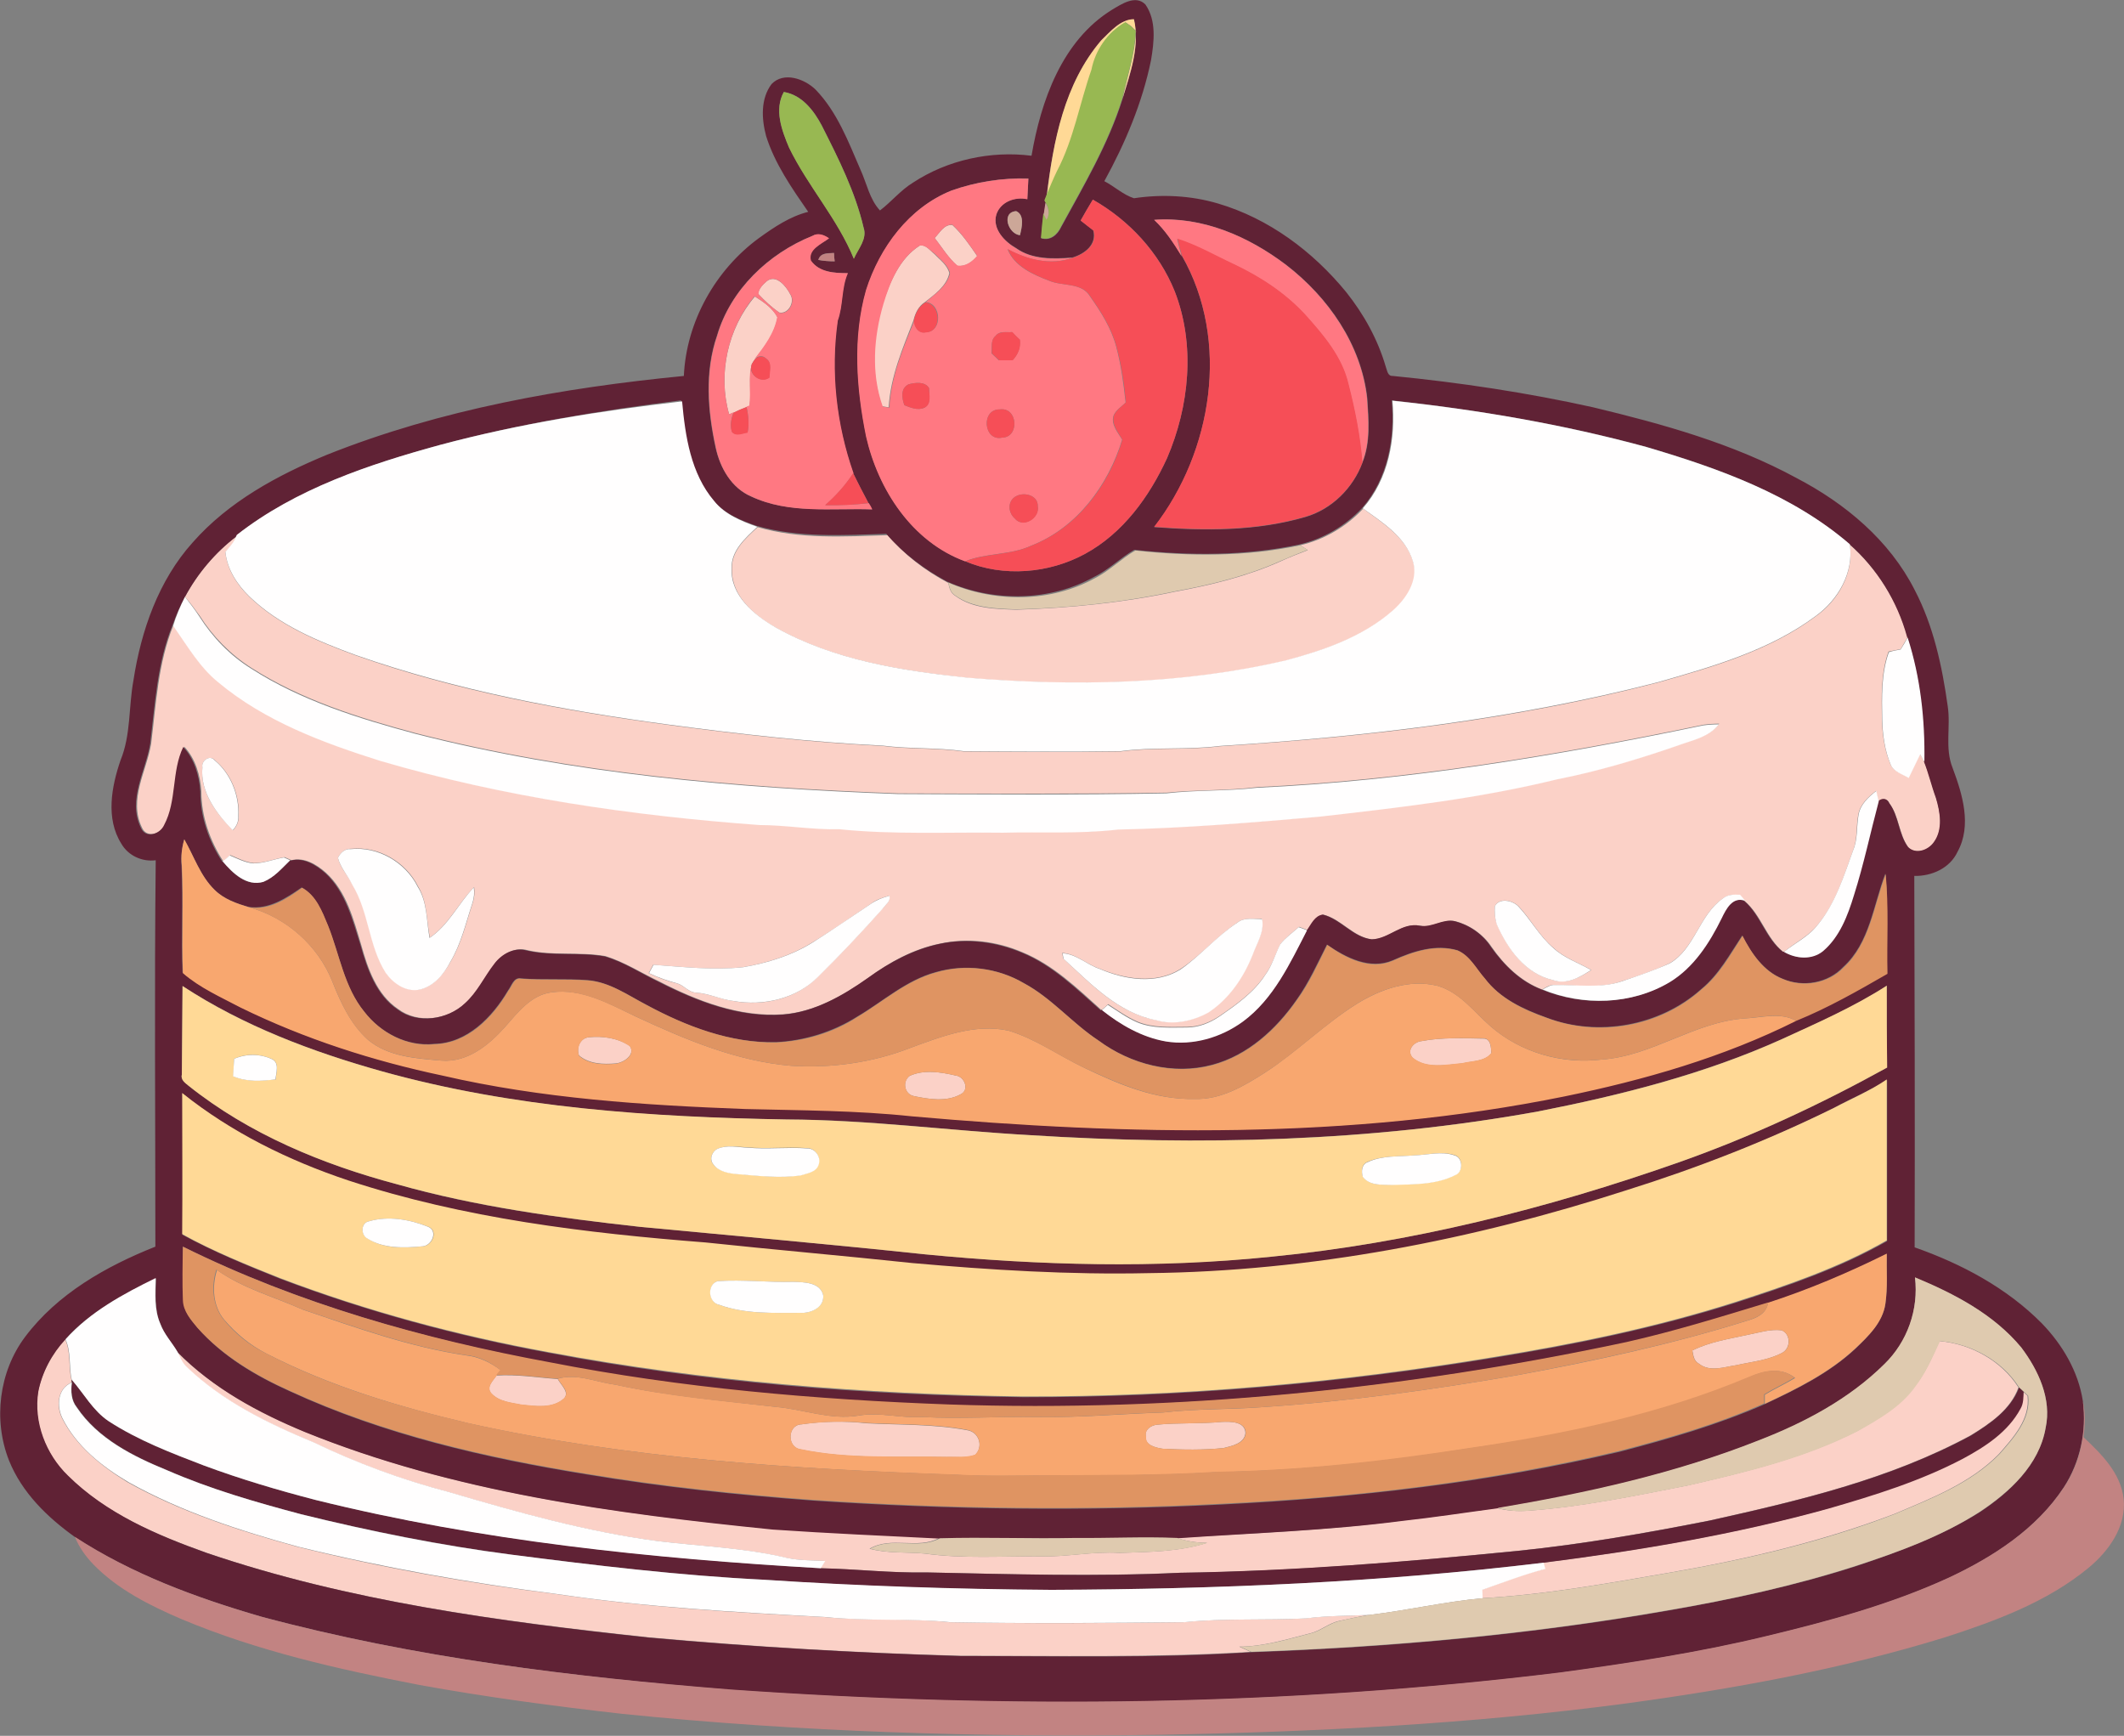 <?xml version="1.0" encoding="utf-8"?>
<!-- Generator: Adobe Illustrator 19.2.0, SVG Export Plug-In . SVG Version: 6.00 Build 0)  -->
<svg version="1.1" id="Layer_1" xmlns="http://www.w3.org/2000/svg" xmlns:xlink="http://www.w3.org/1999/xlink" x="0px" y="0px"
	 viewBox="0 0 609.7 498.2" enable-background="new 0 0 609.7 498.2" xml:space="preserve">
<rect x="0" y="0" width="609.7" height="498.2" fill="#808080" stroke="none"/>
<path fill="#FBD1C7" d="M268.3,68.3c1.4-1.4,2.7-4,5.1-3.7c2.8,2.6,5,5.8,7.1,8.9c-1.4,1.7-3.3,3.1-5.7,2.8
	C272.2,74,270.4,71,268.3,68.3z"/>
<path fill="#FBD1C7" d="M264,70.5c1.8-0.4,2.9,1.4,4.1,2.3c1.6,1.7,3.8,3.2,4.4,5.6c-0.8,3.7-4.2,6.1-7,8.3
	c-1.9,1.2-2.8,3.2-3.3,5.3c-3.1,8-6.6,16.1-7.1,24.9c-0.5-0.1-1.4-0.2-1.9-0.3c-3.3-9.5-2.6-20,0.2-29.5
	C255.5,80.9,258.2,74.2,264,70.5z"/>
<path fill="#FBD1C7" d="M220.1,80.7c2.7-2.1,5.6,1.5,6.7,3.7c1.5,2.2-0.5,5.8-3.1,5.3c-2.2-1.5-4.2-3.4-6.1-5.4
	C217.8,82.8,219,81.7,220.1,80.7z"/>
<path fill="#FBD1C7" d="M209.3,118.9c-3.3-11.5-0.4-24.7,7.4-33.8c2.5,1.6,5.1,3.3,6.5,6c-0.8,4.6-3.7,8.4-6.5,12
	c-0.2,0.3-0.7,1-0.9,1.4c-1,3.8-0.1,8-0.6,12l-0.8,0.3c-1.3,0.5-2.5,1-3.7,1.6L209.3,118.9z"/>
<path fill="#FBD1C7" d="M373.2,156.5c6.9-1.6,13.2-5.3,18.1-10.5c5.6,4.1,12.3,8.2,14.4,15.3c1.7,5.4-1.9,10.7-5.9,14.1
	c-8.6,7.5-19.7,11.2-30.5,14.2c-29.9,7-60.9,7.5-91.4,5c-18.9-2.1-38.3-5-55.1-14.4c-6.2-3.5-12.9-9.1-12.7-16.9
	c-0.2-5.2,3.9-8.8,7.4-12c12.1,3.5,24.8,2.7,37.3,2.3c4.9,5.7,10.8,10.2,17.4,13.7c0.3,1.4,0.6,2.9,2,3.7c5,3.7,11.6,3.8,17.6,4
	c15.3-0.5,30.6-2,45.6-5.2c10.3-1.9,20.6-4.4,30.2-8.7c2.6-1.2,5.2-2.2,7.8-3.2C374.7,157.4,373.9,156.9,373.2,156.5z"/>
<g>
	<path fill="#FBD1C7" d="M53.1,171.3c3.6-6.7,8.6-12.7,14.7-17.3c-0.6,1.8-1.8,3.2-3.1,4.5c0.5,5,3.4,9.4,6.9,12.8
		c8.5,8.2,19.6,12.8,30.5,16.8c29.1,10.3,59.6,15.9,90.1,20c20.3,2.7,40.7,5,61.2,6c7.7,1,15.5,0.5,23.3,1.6c15,0.1,30,0.2,44.9,0
		c9.5-1.3,19-0.3,28.5-1.5c42.3-2.7,84.7-7.6,125.8-18.3c15.8-4.5,32-9.1,45.3-19c6.5-4.6,11-12.5,9.8-20.6
		c7.9,7,13.8,16.4,16.6,26.6c-0.7,1.2-1.4,2.3-2,3.4c-1.2,0.2-2.4,0.5-3.5,0.7c-2.2,6.2-2,12.8-1.9,19.2c0.1,4.4,0.7,8.9,2.4,13
		c0.8,2.2,3.4,2.8,5.2,3.9c1.2-2.2,2.3-4.5,3.3-6.8c0.4,0.7,0.8,1.4,1.2,2.2c1.4,3.4,2.3,7.1,3.5,10.6c1.2,4.1,2.1,9.1-0.6,12.7
		c-1.6,2.3-5.3,3.6-7.4,1.4c-2.7-3.7-2.6-8.8-5.4-12.6c-0.6-1.5-2.1-1.6-3.2-0.5l0-0.1c-0.2-0.8-0.6-2.3-0.7-3
		c-2.3,1.8-4.6,3.9-5.1,6.9c-0.6,3.3-0.2,6.8-1.4,10c-2.7,7.4-5,15.3-10.2,21.5c-2.6,3.3-6.5,5.1-9.7,7.8l-0.1,0.1
		c-5-4-6.4-10.7-11.2-14.7c-0.4-0.4-1.1-1.3-1.4-1.7c-1.7-0.2-3.6-0.1-5,1.1c-6.7,4.7-7.9,14.3-15.2,18.5c-4.5,2.1-9.2,3.7-13.9,5.2
		c-6.1,2.1-12.7,1-19,1c-1.4-0.1-2.5,0.6-3.6,1.3c-6.1-2.3-10.9-7-14.5-12.2c-2.4-3.6-6.2-6.3-10.4-7.4c-3.5-0.8-6.5,2-10,1.3
		c-5.2-1.1-9,3.8-13.9,3.9c-5.4-0.6-8.8-5.8-14-7.1c-2.3,0.3-3.3,2.7-4.5,4.4l-0.1,0c-0.6-0.2-1.8-0.7-2.4-0.9
		c-1.8,1.6-3.8,3-5.3,4.9c-1.5,2.9-2.4,6.1-4.3,8.7c-3.3,5.1-8.3,8.6-13.1,11.9c-2.8,1.9-6,3.2-9.4,3.2c-4.8,0-9.8,0.4-14.3-1.5
		c-3-1.3-5.6-3.2-8.4-5c-0.4,0.4-1.3,1.2-1.7,1.5l-0.2,0.2c-7-6.3-13.9-13-22.7-16.6c-7.4-3.2-15.7-4.2-23.6-2.5
		c-7.6,1.5-14.5,5.3-20.6,9.8c-7.2,5.1-15.4,9.8-24.4,10.5c-12.6,0.9-24.7-3.8-35.6-9.4c-5.1-2.4-10-5.6-15.5-7.3
		c-7.4-1.3-15.1,0-22.4-1.7c-3.5-1-7.1,1-9.3,3.8c-2.9,3.7-4.9,8.2-8.5,11.4c-5,4.8-13.6,6-19.3,1.7c-6.2-4.2-8.7-11.6-10.6-18.4
		c-2.2-7.3-4.2-15.3-10.1-20.7c-2.7-2.4-6.3-4.6-10-3.6l-0.1-0.1c-0.5-0.2-1.4-0.6-1.8-0.8c-2.9,0.5-5.8,1.7-8.8,1.7
		c-2.4-0.2-4.6-1.4-6.8-2.3c-0.5,0.4-1.4,1.3-1.9,1.7l-0.1,0.1c-3.9-6-6.3-13-6.3-20.1c-0.3-4.6-1.7-9.4-4.9-12.8
		c-3.5,7-1.9,15.5-5.5,22.4c-1.2,2.7-5.4,4-6.7,0.7c-3.8-8,1.4-16.1,2.7-24c1.4-11.4,2-23.2,6.4-34c3.9,5.7,7.4,11.8,12.9,16.2
		c13.4,11.2,30.1,17.5,46.6,22.6c35.4,10.5,72.1,15.7,108.8,18.4c7.7,0,15.2,1.4,22.9,1.2c15.6,1.6,31.4,0.8,47,1
		c11-0.3,22.1,0.5,33-0.9c19.3-0.4,38.6-1.9,57.9-3.7c22.8-2.6,45.7-5.2,68.1-10.7c11.7-2.3,23.1-5.7,34.4-9.6
		c4.2-1.6,9.2-2.4,12.1-6.2c-1.5,0-3,0.1-4.5,0.3c-42.2,8.8-85,15.9-128.1,17.9c-8.6,1.1-17.3,0.7-26,1.6c-25.6,0.4-51.3,0.3-77,0.2
		c-46.5-1.7-93.3-5.7-138.6-17.3c-16.3-4.4-32.7-9.5-47.1-18.7c-6-3.8-11.1-9-14.9-15C56,174.9,54.6,173,53.1,171.3z M58.1,220.2
		c-0.7,7.1,4,13.3,8.8,18.1c1-1.1,1.7-2.5,1.6-4.1c0.3-6-2.2-12.2-6.8-16C60.2,216.5,57.7,218.4,58.1,220.2z M97,246.2
		c0.7,2.9,2.8,5,4.2,7.6c4.9,7.8,4.7,17.5,9.6,25.3c2.2,3.1,5.9,5.7,9.9,4.8c4-1,6.8-4.5,8.7-8c3.1-5.2,4.4-11.1,6.3-16.8
		c0.5-1.5,0.6-3,0.4-4.5c-4.5,4.6-7.3,10.8-12.7,14.5c-1-4.9-0.7-10.3-3.4-14.7c-3.5-7-11.3-11.6-19.2-10.8
		C99,243.5,97.7,244.8,97,246.2z M250,259.4c-5.6,3.8-11.2,7.7-17,11.2c-6,3.7-12.9,5.8-19.8,7c-8.6,0.9-17.1-0.1-25.7-0.7
		c-0.3,0.6-1,1.8-1.3,2.4c2.7,1.3,5.4,2.3,8.3,3c1.9,0.6,3.2,2.5,5.2,2.6c3.7,0.2,7.1,1.9,10.8,2.4c8.5,1.6,18.1-0.6,24.2-6.9
		c6.4-6.3,12.5-12.8,18.5-19.5c0.8-1.1,2.5-2.1,2-3.8C253.4,257.6,251.5,258.2,250,259.4z M429.1,260.1c-0.1,1.7,0,3.5,0.6,5.1
		c3.1,7.1,8.1,14.3,16.2,16.1c3.9,1.3,7.8-0.9,10.9-2.9c-3.6-2.1-7.7-3.4-10.8-6.3c-4.1-3.4-6.5-8.2-10.1-12
		C434.2,258.4,430.4,257.5,429.1,260.1z M355.2,264.8c-5.9,3.9-10.5,9.5-16.5,13.4c-7,4.3-15.9,2.8-23.1-0.2
		c-3.7-1.2-6.7-4.3-10.7-4.5l0.3,1.6c7.8,7.1,15.6,15.6,26.5,17.6c5.1,1.5,10.6,0.3,15.1-2.2c5.9-3.9,10.1-10,12.7-16.6
		c1.3-3.3,3.4-6.5,2.7-10.2C359.9,263.8,357.2,263.2,355.2,264.8z"/>
</g>
<path fill="#FBD1C7" d="M169,297.7c4-0.4,8.4,0.2,11.8,2.5c1.7,2.5-1.8,4.8-4,5c-3.6,0.3-7.7,0.2-10.6-2.3
	C165.4,300.8,166.4,298,169,297.7z"/>
<path fill="#FBD1C7" d="M408.1,298.8c5.8-1.1,11.8-0.8,17.8-0.7c2.1,0,2.1,2.7,2.2,4.2c-1.9,2.4-5.5,2.2-8.3,2.9
	c-4.7,0.4-10.4,1.7-14.3-1.6C403.6,301.5,405.8,299,408.1,298.8z"/>
<path fill="#FBD1C7" d="M261.1,308.8c4.1-1.9,9-1.1,13.3-0.1c2.5,0.3,4,4.2,1.3,5.4c-4,2.2-9,1.4-13.3,0.5
	C259.6,314.1,258.9,310.4,261.1,308.8z"/>
<path fill="#FBD1C7" d="M501.7,383.1c3.2-0.6,6.4-1.7,9.7-1.3c2.6,1,2.7,5,0.3,6.4c-4,2.2-8.8,2.6-13.2,3.6
	c-3.5,0.5-7.6,2.1-10.8-0.4c-1.5-0.8-1.6-2.4-1.9-3.8C490.8,385.1,496.3,384.3,501.7,383.1z"/>
<path fill="#FBD1C7" d="M10.9,399.4c1.2-5.6,3.9-10.8,7.8-15c1.7,3.7,0.9,7.8,1.8,11.6c0,0.2,0,0.6,0,0.8c-4,1.7-4.4,6.7-2.7,10.2
	c4,8,11.3,13.8,18.8,18.4c15.2,8.5,31.9,13.9,48.6,18.5c24.5,6.1,49.4,10.5,74.4,13.6c25.5,3.8,51.3,5.3,77,6.6
	c12,1.2,24,0.2,36,1.5c22.3,0.4,44.6,0.3,67,0c11.6-1.2,23.4-0.5,35-1.1c6-0.8,12.1-0.7,18.2-1c-2.8,0.5-5.6,1.1-8.3,1.7
	c-3.1,0.6-5.4,2.9-8.5,3.6c-6.7,1.7-13.4,3.8-20.3,3.8c1.1,0.5,2.2,1,3.3,1.5c-27.8,1.7-55.7,1.1-83.5,1.1
	c-29.9-0.8-59.8-2.6-89.5-5.3c-42.8-4.6-86-10.3-126.9-24.3c-14.3-5.1-28.9-11.3-39.8-22.2C13.1,417.4,9.5,408.2,10.9,399.4z"/>
<path fill="#FBD1C7" d="M556.7,384.9c9,0.8,17.8,5.6,22.7,13.3c-2.3,6.4-8.2,10.4-13.8,13.8c-23.3,12.6-49.3,18.7-74.9,24.4
	c-18.2,3.6-36.5,6.8-55,8.7c-32.3,3.2-64.6,5.9-97.1,6.3c-24.3,1.1-48.6,0.4-72.9-0.1c-10.1,0.2-20.2-1-30.3-1.2
	c0.3-0.5,1-1.6,1.3-2.1c-3.7-0.2-7.5-0.1-11.1-0.9c-12.1-2.9-24.7-3.3-37-4.8c-20.4-2.7-40.3-8.3-60-14.1
	c-13.4-3.5-26.4-8.3-38.9-14.3c-13-5.4-26-11.7-36.3-21.6c-1.3-1.2-1.9-2.9-2.7-4.4c10.2,10.3,23.2,17.3,36.5,22.9
	c42.7,17.4,88.8,23.5,134.3,28c16,1.1,32.1,1.8,48.1,2.6c-6.2,3.4-13.8-0.6-20,3.1c5.2,1.4,10.6,0.9,15.9,1.4c11,1.5,22,0.7,33,0.8
	c7.7,0.2,15.3-1.5,22.9-1c8.4-0.3,17-0.3,25.1-2.9c-3,0-6-0.5-8.8-1.4c21.6-1.4,43.3-2.1,64.7-5c9.1-1,18.1-2.4,27.2-3.6
	c2.9,0.8,5.9,1,8.9,0.8c15.5-1.1,30.8-4.3,46.1-7.3c16.5-3.8,33.3-7.9,48.5-15.6c5.9-3.4,12.2-6.9,16.3-12.6
	C552.7,394.2,554.6,389.5,556.7,384.9z"/>
<path fill="#FBD1C7" d="M141,399.9c-1.6-1.8,0.6-3.7,1.5-5.1c5.9-0.4,11.7,0.6,17.6,1c0.8,1.6,3.5,3.8,1.8,5.6
	c-3.3,3-8.2,2.2-12.2,1.8C146.7,402.6,143.2,402.3,141,399.9z"/>
<path fill="#FBD1C7" d="M580.7,399.4c0.3,0.3,1,0.9,1.3,1.2c0.8,6.7-4.1,12-8.2,16.7c-8.2,8.4-19.4,12.7-30,17.2
	c-20.7,7.9-42.4,13-64.2,16.8c-18,3.1-36,6.4-54.3,7.4c0-0.6-0.1-1.8-0.1-2.4c6-2.1,11.9-4.5,18.1-6c-0.1-0.4-0.4-1.3-0.5-1.8
	c27.5-3.5,54.9-8.1,81.6-15.5c13.2-3.9,26.4-8,38.6-14.3c6.5-3.5,13.1-7.7,16.6-14.4C580.7,402.8,580.6,401,580.7,399.4z"/>
<path fill="#FBD1C7" d="M230.1,408.8c6.2-0.9,12.4-1,18.6-0.3c9.7,0.5,19.4,0.2,29,2c3.3,0.5,4.7,4.7,2.2,7.1
	c-2.6,1-5.5,0.5-8.2,0.6c-14-0.3-28.1,0.7-41.9-2.2C225.8,415.4,226,408.9,230.1,408.8z"/>
<path fill="#FBD1C7" d="M332.1,408.9c6.2-0.6,12.4-0.2,18.6-0.8c2.4-0.1,6.7-0.2,6.8,3.2c-0.3,3-3.9,3.7-6.3,4.3
	c-5.8,0.6-11.7,0.5-17.5,0.2c-1.9-0.3-5.1-1-4.8-3.5C328.5,410.3,330.4,409.1,332.1,408.9z"/>
<g>
	<g>
		<path fill="#602235" d="M319.2,2.8c2.7-1.6,6.8-4.4,9.6-1.5c3.2,4.6,2.5,10.7,1.6,16c-2.5,12.2-7.4,23.8-13.4,34.7
			c2.9,1.5,5.4,3.9,8.5,4.9c8-1.2,16.3-0.8,24.1,1.5c14.6,4.3,27.2,13.7,36.8,25.4c5.1,6.4,9.1,13.6,11.4,21.5c0.4,1,0.5,2.7,2,2.6
			c19.3,1.9,38.6,4.8,57.5,9c20,4.8,40.2,10.4,58.4,20.3c14,7.3,26.7,17.9,33.9,32.1c5.4,10.3,7.9,21.9,9.5,33.4
			c0.9,5.9-0.9,12,1.4,17.7c2.8,7.5,5.6,16.5,1.4,24.1c-2.2,4.7-7.4,7-12.4,6.9c0.1,35.5,0.2,71.1,0.1,106.6
			c13.4,4.7,26.4,11.6,36.5,21.8c5.9,6.1,10.5,13.8,11.8,22.4c1.1,8.6-0.8,17.4-5.5,24.7c-7.9,12-20.3,20-33.1,26
			c-16.7,7.7-34.6,12.5-52.5,16.8c-19.4,4.7-39.2,7.7-59,10.4c-79,9.7-158.8,10.5-238.1,4.9C164.4,481.3,119,475.8,75,464
			c-18.6-5.4-37.1-12.2-53.4-22.8c-8-5.7-15.3-12.8-19-22c-4.6-11.6-2.9-25.5,4.6-35.5c9.3-12.4,23.3-20.3,37.4-25.9
			c0-37-0.3-73.9,0.1-110.9c-3.9,0.5-7.9-1.3-9.9-4.8c-4.5-7.2-2.8-16.3-0.2-23.9c3-7.3,2.3-15.3,3.7-22.9
			c2.2-14.3,7.2-28.7,17-39.6c10.3-11.7,24.3-19.3,38.6-25.2c32.6-13,67.6-19.2,102.4-22.6c0.7-15.5,9-30.4,21.6-39.6
			c4.3-3.1,8.9-6.2,14.1-7.5c-4.7-6.8-9.6-13.8-12.1-21.8c-1.3-4.9-1.6-10.7,1.6-14.9c3.5-3.6,9.4-1.5,12.6,1.6
			c6.2,6.4,9.4,14.9,12.9,23c1.8,3.9,2.6,8.5,5.6,11.7c3.3-2.5,5.9-5.8,9.5-8c9.9-6.5,22.3-9.2,34-7.7
			C298.8,29,304.8,11.7,319.2,2.8z M316.1,11.6c-10.5,12.4-13.7,29-15.7,44.7c-0.1,0.3-0.4,0.9-0.5,1.3l0.3,0.6
			c-0.1,0.8-0.4,2.5-0.5,3.3l-0.1-0.3c-0.3,2.4-0.5,4.8-0.7,7.2c2.6,0.8,4.7-1,5.7-3.2c6.5-11.9,13.5-23.7,17.6-36.7
			c2.2-7.3,5.1-15.2,3.3-22.9C321.6,5.5,318.7,9.1,316.1,11.6z M225,26.4c-2.8,5.1-0.6,11,1.5,15.9c5.4,11.1,13.9,20.4,18.6,31.9
			c1.2-2.8,3.9-5.6,2.8-8.9c-2.4-10.3-7.3-19.9-12-29.3C233.6,31.7,230.2,27.2,225,26.4z M273.1,54.7c-12.2,4.9-20.5,16.3-24.4,28.5
			c-3.9,13.7-2.8,28.3,0,42.1c3.4,15.3,13.2,30.2,28.4,35.8c10.9,4.6,23.9,3.5,34.3-2.1c10.9-5.9,18.5-16.4,23.6-27.5
			c6.4-14.9,8.2-32.5,2.2-47.9c-4.5-11.2-13.1-20.4-23.5-26.3c-1.2,2-2.4,4-3.5,6c1.2,0.9,2.4,1.8,3.6,2.8c1.1,4.1-2.5,6.8-6,7.8
			c-5.5,0.4-11.5,0.6-16.1-2.7c-3.4-1.9-6.9-5.5-5.7-9.7c1.2-3.6,5.4-5.1,8.9-4.4c0.1-2,0.2-3.9,0.3-5.9
			C287.7,51,280.1,52.2,273.1,54.7z M292.8,67.5c0.5-2.2,1.4-5.8-1.1-6.9C287.3,60.9,289.4,67.2,292.8,67.5z M331.3,63.1
			c3.2,3,5.6,6.7,8,10.4c13.9,24.3,8.7,56.2-8,77.8c14.5,1.1,29.3,1.2,43.4-2.9c7.6-2.2,13.7-8.3,16.4-15.6
			c2.4-5.9,1.8-12.3,1.4-18.5c-1.7-15.4-11.2-29-23.3-38.3C358.3,67.8,345.1,62,331.3,63.1z M233.2,67.7
			c-12.6,5-23.5,15.4-27.4,28.6c-3.6,10.4-2.7,21.6-0.4,32.2c1.3,5.8,4.6,11.6,10.2,14c10.8,5,23.1,3.3,34.7,3.7
			c-0.3-0.4-0.8-1.3-1-1.8c-1.5-2.9-3-5.7-4.4-8.6c-4.9-14-6.6-29.1-4.5-43.8c1.6-4.4,1-9.3,2.9-13.6c-3.8,0-8.2-0.2-10.6-3.6
			c-0.9-3.3,3.1-4.8,5.2-6.4C236.6,67.5,234.9,66.8,233.2,67.7z M234.9,74.6c1.5,0.3,3.1,0.4,4.7,0.4c-0.1-0.6-0.2-1.8-0.2-2.4
			C237.7,72.7,235.6,72.4,234.9,74.6z M126.3,127.7c-20.5,5.7-41.4,12.6-58.3,25.9l-0.2,0.4c-6,4.6-11.1,10.6-14.7,17.3
			c-1.4,2.6-2.6,5.4-3.6,8.2c-4.4,10.8-5,22.6-6.4,34c-1.3,7.9-6.5,16-2.7,24c1.3,3.3,5.5,2,6.7-0.7c3.7-6.9,2.1-15.4,5.5-22.4
			c3.2,3.4,4.6,8.2,4.9,12.8c0,7.1,2.4,14.2,6.3,20.1l0.1-0.1c2.8,3.4,6.8,7.3,11.7,5.9c3.1-1.3,5.3-3.9,7.7-6.2l0.1,0.1
			c3.7-1,7.3,1.2,10,3.6c5.8,5.4,7.8,13.4,10.1,20.7c1.9,6.8,4.5,14.3,10.6,18.4c5.7,4.3,14.3,3,19.3-1.7c3.6-3.2,5.6-7.7,8.5-11.4
			c2.1-2.8,5.7-4.8,9.3-3.8c7.4,1.7,15,0.4,22.4,1.7c5.5,1.6,10.3,4.8,15.5,7.3c11,5.6,23.1,10.3,35.6,9.4c9-0.7,17.2-5.4,24.4-10.5
			c6.2-4.5,13.1-8.2,20.6-9.8c7.9-1.7,16.2-0.6,23.6,2.5c8.8,3.6,15.7,10.4,22.7,16.6l0.2-0.2c5.3,4.2,11.5,7.7,18.3,9
			c7.8,1.3,15.9-1.1,22.2-5.7c8.9-6.5,13.5-16.7,18.4-26.2l0.1,0c1.2-1.7,2.2-4.1,4.5-4.4c5.2,1.3,8.5,6.4,14,7.1
			c5-0.1,8.7-5,13.9-3.9c3.5,0.6,6.5-2.1,10-1.3c4.2,1.1,8,3.7,10.4,7.4c3.7,5.2,8.4,9.9,14.5,12.2c11.7,4.8,25.6,4.5,36.5-2.1
			c6.9-4.2,11.4-11.2,14.9-18.3c1.3-2.7,3.1-6.3,6.7-5.1c4.8,4.1,6.2,10.8,11.2,14.7l0.1-0.1c3.4,2,8,2.5,11.2-0.2
			c4.8-4.1,7.1-10.3,8.9-16.1c2.8-8.8,4.7-17.9,7.1-26.9l0,0.1c1.1-1.1,2.6-0.9,3.2,0.5c2.8,3.7,2.6,8.8,5.4,12.6
			c2.2,2.2,5.8,0.9,7.4-1.4c2.7-3.7,1.8-8.7,0.6-12.7c-1.3-3.5-2.1-7.1-3.5-10.6c0.3-12.1-1.1-24.1-4.8-35.7
			c-2.8-10.2-8.6-19.6-16.6-26.6c-16.6-14.3-37.7-21.8-58.4-27.9c-23.9-6.5-48.4-10.6-72.9-13.3c1,10.8-1.1,22.5-8.5,30.9
			c-4.9,5.2-11.2,8.9-18.1,10.5c-15.5,3.3-31.6,3.2-47.3,1.5c-4,2.3-7.4,5.8-11.6,7.8c-12.8,7.1-28.9,7.2-42.2,1.3
			c-6.5-3.5-12.5-8-17.4-13.7c-12.4,0.4-25.2,1.2-37.3-2.3c-4.6-1.6-9.3-3.5-12.4-7.4c-6.7-7.9-8.3-18.6-9.2-28.6
			C172.4,117.8,149.1,121.6,126.3,127.7z M52.9,240.9c-0.7,2.4-1,4.9-0.8,7.4c0.5,10.3-0.1,20.6,0.3,30.8c4.8,4.2,11,6.9,16.6,9.9
			c18.3,9,37.9,15.3,57.9,19.5c28.5,6.6,57.8,8.4,86.9,9.6c16,0.4,32,0.4,47.9,2.1c62.3,5.6,125.7,6.9,187.2-5.7
			c22.9-4.7,45.6-11.2,66.6-21.7c9.1-3.7,17.7-8.6,26.2-13.5c-0.2-9.5,0.4-19.1-0.5-28.6c-3.5,9.1-4.5,19.9-12.1,26.8
			c-4.4,4.7-11.6,5.9-17.4,3.4c-5.5-2.2-9-7.4-11.6-12.4c-3.6,5.4-6.7,11.2-11.8,15.4c-11.9,10.6-29.7,13.8-44.5,8.1
			c-6.6-2.4-13.3-5.5-17.6-11.2c-2.5-2.8-4.3-6.6-7.9-8.1c-6.3-1.8-12.7,0.3-18.5,2.9c-6.6,2.8-13.5-0.8-18.9-4.5
			c-2.7,5.3-5.2,10.9-8.7,15.8c-5.9,8.5-14.1,16-24.3,18.7c-11.2,3-23.4-0.2-32.6-7c-7.6-5-13.4-12.2-21.5-16.5
			c-7.5-4.4-16.9-5.5-25.2-3.1c-8.5,2.3-15.1,8.4-22.6,12.8c-7,4.4-15.1,6.9-23.3,7.3c-13.1,0.3-25.7-4.5-37.1-10.7
			c-5.4-2.8-10.7-6.6-16.9-7.1c-6.4-0.5-12.8,0-19.2-0.5c-2.1-0.4-2.7,2.2-3.7,3.5c-4.5,7.6-11.7,15.1-21.2,15.3
			c-7.8,0.8-15.4-3.2-20.1-9.3c-5.8-7.1-7-16.4-10.4-24.7c-1.7-4.1-3.4-8.6-7.5-10.9c-4.5,3.1-9.5,6.4-15.2,5.6
			c-3.6-1-7.2-2.3-9.9-5C57.5,251.4,55.7,245.8,52.9,240.9z M52.4,283c-0.1,8.5-0.1,16.9-0.2,25.4c-0.4,1.5,1,2.4,1.9,3.2
			c17.4,13.9,38.5,22.6,59.9,28.3c22.7,6.5,46.2,9.6,69.6,12.2c27.3,2.6,54.6,5,81.9,7.9c33,3.2,66.3,4,99.3,0.7
			c40-3.9,79.2-13.8,117.1-27.1c20.7-7.3,40.6-16.6,59.8-27.2c-0.1-7.8-0.1-15.7-0.1-23.5c-9.4,6.1-19.8,10.7-30,15.3
			c-22.3,10-46.2,16.1-70.1,20.8c-48,8.7-97.2,9.8-145.8,6.8c-23.4-1.3-46.6-4.5-70-4.5c-39-0.6-78.3-3.3-116-13.8
			C89.7,301.9,69.9,294.4,52.4,283z M526.4,318c-19.1,9.5-39.1,17.3-59.4,23.8c-44.3,14.3-90.6,23.3-137.2,23.8
			c-22.7,0.5-45.3-0.9-67.9-2.9c-19.7-2.1-39.5-3.7-59.2-5.9c-34.6-2.7-69.5-7-102.6-17.8c-17.1-5.7-33.6-13.8-47.7-25.1
			c0,13.5,0.1,27,0,40.5c9,4.9,18.5,8.8,28,12.6c25.1,9.5,51,16.5,77.3,21.3c44.8,8.5,90.4,12.1,136,12.7
			c45.2,0.1,90.4-3.9,135.1-11.3c23.4-3.8,46.7-8.6,69.4-15.8c14.9-4.8,29.9-9.9,43.5-17.7c0-15.4,0-30.8,0-46.2
			C536.8,313,531.5,315.2,526.4,318z M52.5,357.8c0,5.2-0.2,10.4,0.2,15.6c0.1,3.1,2.2,5.5,4.1,7.8c7.2,8.2,16.8,13.8,26.6,18.2
			c26.9,12.4,56,19.1,85.2,23.8c21.6,3.6,43.3,5.9,65.1,7.5c39,2.6,78.1,3.1,117.1,1.1c38.3-1.9,76.6-6.3,114-15.1
			c14.2-3.7,28.4-7.8,41.8-13.7c9.2-4.3,18.5-8.9,26-15.9c3.7-3.6,7.8-7.5,8.6-12.8c0.7-4.8,0.3-9.6,0.4-14.4
			c-11,5.5-22.4,10.4-34.1,14.1c-13.5,4.1-27,8.3-40.8,11.4c-63.7,13.5-129,20-194.2,17.9c-38.4-1.4-76.9-4.7-114.7-12.1
			C121.6,384.3,85.6,374.2,52.5,357.8z M18.8,384.4c-3.9,4.2-6.7,9.4-7.8,15c-1.4,8.8,2.2,18,8.5,24.1c11,10.9,25.5,17.1,39.8,22.2
			c40.9,13.9,84.1,19.7,126.9,24.3c29.8,2.7,59.6,4.4,89.5,5.3c27.8,0,55.7,0.7,83.5-1.1c40-1.4,79.9-5,119.4-11.9
			c18.3-3.2,36.5-7.1,54.2-12.8c12.3-4.1,24.5-8.6,35.5-15.5c8.6-5.7,17-13.5,18.9-24.1c1.8-8.3-2.1-16.6-7-23.1
			c-7.9-9.6-19.2-15.5-30.5-20.1c1.1,9.2-2.2,18.5-8.8,24.9c-10.1,10-23,16.8-36.1,21.9c-24.1,9.5-49.5,15.2-74.9,19.4
			c-9.1,1.2-18.1,2.6-27.2,3.6c-21.5,2.8-43.1,3.5-64.7,5c-9.7-0.4-19.5,0.1-29.2,0c-13,0.2-26-0.3-38.9,0.1
			c-16-0.8-32.1-1.5-48.1-2.6c-45.5-4.6-91.6-10.7-134.3-28c-13.3-5.5-26.3-12.5-36.5-22.9c-1.6-2.7-3.8-5-4.9-8
			c-1.8-4.1-1.4-8.7-1.3-13.1C35.3,371.5,25.8,376.5,18.8,384.4z"/>
	</g>
	<path fill="#602235" d="M20.6,396c3.5,4,6.1,8.9,10.6,11.9c8.4,5.5,17.9,9.1,27.3,12.7c10.5,3.9,21.3,7.1,32.1,9.9
		c47.5,11.7,96.3,16.7,145,19.6c10.1,0.2,20.2,1.4,30.3,1.2c24.3,0.5,48.6,1.3,72.9,0.1c32.4-0.5,64.8-3.1,97.1-6.3
		c18.5-1.9,36.8-5.1,55-8.7c25.6-5.7,51.6-11.8,74.9-24.4c5.5-3.4,11.4-7.4,13.8-13.8c0.3,0.3,1,0.9,1.3,1.2c-0.1,1.6,0,3.4-0.9,4.9
		c-3.6,6.7-10.1,10.9-16.6,14.4c-12.2,6.4-25.4,10.5-38.6,14.3c-26.7,7.4-54.1,12-81.6,15.5c-46.8,5.7-94.1,7.6-141.3,7.8
		c-27.5-0.1-55-1-82.5-2.9c-24.3-1.2-48.4-4.1-72.5-7.2c-20.3-2.7-40.5-6.7-60.4-11.6c-13-3.4-26-7.2-38.4-12.6
		c-9.8-4-19.9-9.1-26-18.1c-1.6-2-1.8-4.7-1.4-7.1C20.5,396.6,20.6,396.2,20.6,396z"/>
</g>
<g>
	<path fill="#FFD996" d="M316.1,11.6c2.6-2.5,5.6-6.1,9.4-6.1c1.8,7.6-1.1,15.6-3.3,22.9c1.4-6.5,3.6-12.9,3.9-19.5
		c-0.4-0.4-1.1-1.1-1.4-1.4c-0.4-0.3-1.2-0.8-1.6-1.1c-5.1,2.9-8.5,8-9.6,13.7c-3.4,9.7-5,19.9-9.9,29.1c-1.1,2.3-2.1,4.7-3.1,7.1
		C302.3,40.6,305.5,24,316.1,11.6z"/>
	<g>
		<path fill="#FFD996" d="M52.4,283c17.5,11.5,37.3,18.9,57.3,24.5c37.7,10.5,77,13.1,116,13.8c23.4,0.1,46.7,3.2,70,4.5
			c48.6,3.1,97.8,1.9,145.8-6.8c23.9-4.7,47.8-10.7,70.1-20.8c10.2-4.7,20.5-9.2,30-15.3c0,7.8,0,15.7,0.1,23.5
			c-19.2,10.6-39.1,19.9-59.8,27.2c-37.8,13.3-77.1,23.2-117.1,27.1c-33,3.4-66.3,2.5-99.3-0.7c-27.3-2.9-54.6-5.3-81.9-7.9
			c-23.4-2.6-46.9-5.8-69.6-12.2c-21.4-5.7-42.5-14.4-59.9-28.3c-1-0.8-2.3-1.7-1.9-3.2C52.3,299.9,52.3,291.5,52.4,283z
			 M67.2,303.9c-0.1,1.7-0.2,3.3-0.2,5c3.8,1.7,8.1,1.3,12.2,0.9c0-1.9,1.1-4.7-1-5.8C74.7,302.4,70.6,302.3,67.2,303.9z M206,329.7
			c-1.6,0.7-2.5,3-1.3,4.4c1.6,2.1,4.5,2.6,6.9,2.8c6,0.5,12,1.3,18,0.4c1.9-0.5,4.6-0.9,5.3-3.1c0.8-2.2-1-4.8-3.4-4.7
			c-5.6-0.4-11.3,0.3-16.9-0.2C211.9,329.2,208.8,328.5,206,329.7z M405.9,331.6c-4.4,0.4-9,0-13.2,1.8c-1.9,0.7-2,2.7-1.5,4.3
			c2,2.7,5.6,2.3,8.5,2.3c6-0.2,12.5,0,18-2.8c2.4-0.9,2.3-5.1-0.2-5.7C413.7,330.3,409.7,331.5,405.9,331.6z"/>
	</g>
	<g>
		<path fill="#FFD996" d="M526.4,318c5.1-2.7,10.4-4.9,15.2-8.2c0,15.4,0,30.8,0,46.2c-13.6,7.8-28.6,12.9-43.5,17.7
			c-22.6,7.2-45.9,12-69.4,15.8c-44.6,7.4-89.8,11.4-135.1,11.3c-45.6-0.7-91.2-4.3-136-12.7c-26.3-4.8-52.3-11.8-77.3-21.3
			c-9.5-3.8-19-7.6-28-12.6c0.1-13.5,0-27,0-40.5c14.1,11.3,30.6,19.4,47.7,25.1c33.2,10.9,68,15.1,102.6,17.8
			c19.7,2.1,39.5,3.8,59.2,5.9c22.6,2,45.2,3.4,67.9,2.9c46.6-0.5,92.9-9.5,137.2-23.8C487.3,335.2,507.3,327.4,526.4,318z
			 M106,350.5c-2.5,0.4-2.5,4-0.4,5c4.6,3,10.5,2.7,15.8,2.2c2.7-0.2,4.5-4.4,1.6-5.6C117.7,350,111.5,348.9,106,350.5z M206,367.7
			c-3,0.9-2.7,6.2,0.5,6.8c7.4,2.7,15.5,2.3,23.2,2.3c3,0.2,7-1.6,6.6-5.1c-0.9-3.7-5.4-3.7-8.5-3.8
			C220.5,368.1,213.2,367.2,206,367.7z"/>
	</g>
</g>
<g>
	<path fill="#98B852" d="M323,6.4c0.4,0.3,1.2,0.8,1.6,1.1c0.4,0.3,1.1,1.1,1.4,1.4c-0.3,6.7-2.5,13.1-3.9,19.5
		c-4.1,13-11.1,24.8-17.6,36.7c-1.1,2.3-3.1,4-5.7,3.2c0.2-2.4,0.4-4.8,0.7-7.2l0.1,0.3c0.2,0.4,0.6,1.2,0.8,1.6
		c1-1.5,0.7-3.5-0.3-4.9l-0.3-0.6c0.1-0.3,0.4-1,0.5-1.3c1-2.4,2-4.8,3.1-7.1c4.8-9.1,6.5-19.4,9.9-29.1
		C314.4,14.4,317.9,9.3,323,6.4z"/>
	<path fill="#98B852" d="M225,26.4c5.2,0.9,8.6,5.3,10.9,9.7c4.8,9.4,9.6,19,12,29.3c1.1,3.2-1.6,6.1-2.8,8.9
		c-4.7-11.5-13.2-20.8-18.6-31.9C224.4,37.4,222.2,31.4,225,26.4z"/>
</g>
<g>
	<g>
		<path fill="#FF7882" d="M273.1,54.7c7.1-2.5,14.6-3.7,22.1-3.4c-0.1,2-0.2,3.9-0.3,5.9c-3.5-0.8-7.7,0.7-8.9,4.4
			c-1.2,4.1,2.4,7.8,5.7,9.7c4.7,3.3,10.7,3.1,16.1,2.7c-6.2,2.3-13,0.5-18.6-2.5c2,5,7.3,7.3,12,9.1c3.8,1.6,9.3,0.4,11.7,4.5
			c3.1,4.4,6.1,9.1,7.5,14.4c1.4,5.2,2.1,10.6,2.7,16c-1.2,1.3-2.9,2.2-3.5,3.9c-0.7,2.6,1.3,4.7,2.5,6.8c-4,13.1-13,25.3-26.1,30.4
			c-6,2.8-12.9,2-19,4.5c-15.2-5.6-24.9-20.5-28.4-35.8c-2.8-13.8-3.9-28.4,0-42.1C252.5,71,260.9,59.6,273.1,54.7z M268.3,68.3
			c2.1,2.7,3.9,5.7,6.5,7.9c2.3,0.4,4.3-1.1,5.7-2.8c-2.2-3.1-4.3-6.3-7.1-8.9C271,64.3,269.7,66.9,268.3,68.3z M264,70.5
			c-5.8,3.7-8.5,10.4-10.4,16.7c-2.8,9.5-3.6,20-0.2,29.5c0.5,0.1,1.4,0.2,1.9,0.3c0.4-8.8,3.9-16.9,7.1-24.9
			c0.1,1.8,1.4,3.8,3.5,3.2c4.7-0.1,4.4-8.3-0.2-8.6c2.7-2.3,6.2-4.6,7-8.3c-0.6-2.4-2.8-3.9-4.4-5.6
			C266.9,71.9,265.8,70.2,264,70.5z M285.8,96.4c-1.5,1.2-1,3.3-1.2,5c0.7,0.7,1.4,1.3,2.1,2c1.3,0,2.6,0,3.9,0
			c1.6-1.6,2.4-3.6,2.1-5.9c-0.7-0.7-1.5-1.5-2.2-2.2C289,95.5,287,94.8,285.8,96.4z M260.8,110.3c-2.4,1.2-1.9,4-1.2,6
			c1.8,0.7,3.9,1.6,5.8,0.7c2-1.1,1.3-3.8,1.3-5.6C265.5,109.4,262.7,109.8,260.8,110.3z M287,117.5c-5.5-0.1-4.7,9.3,0.7,8.1
			C292.7,125.5,292.2,116.8,287,117.5z M291.9,142.3c-2.7,1.2-2.7,4.7-0.6,6.5c2.3,2.9,7.2-0.2,6.6-3.5
			C298,142.2,294.2,141.2,291.9,142.3z"/>
	</g>
	<path fill="#FF7882" d="M331.3,63.1c13.8-1,27,4.7,37.8,12.9c12.1,9.3,21.6,22.9,23.3,38.3c0.4,6.2,1,12.6-1.4,18.5
		c-0.6-7.6-2.1-15.1-4-22.5c-1.8-7.8-7.1-14.1-12.4-19.9c-5.7-6.3-12.9-10.9-20.5-14.5c-5.4-2.5-10.6-5.4-16.2-7.3
		c0.4,1.7,0.8,3.3,1.3,5C336.9,69.8,334.5,66.1,331.3,63.1z"/>
	<g>
		<path fill="#FF7882" d="M233.2,67.7c1.6-1,3.4-0.3,4.8,0.7c-2.1,1.6-6.1,3.2-5.2,6.4c2.4,3.4,6.8,3.6,10.6,3.6
			c-1.9,4.3-1.3,9.2-2.9,13.6c-2.1,14.7-0.4,29.8,4.5,43.8c-2.3,3.4-5,6.5-8.1,9.2c4.2,0,8.4-0.1,12.5-0.6c0.3,0.4,0.8,1.3,1,1.8
			c-11.6-0.4-23.9,1.4-34.7-3.7c-5.7-2.4-9-8.2-10.2-14c-2.3-10.5-3.2-21.8,0.4-32.2C209.7,83.2,220.6,72.8,233.2,67.7z M220.1,80.7
			c-1.1,1-2.3,2.1-2.4,3.7c1.8,2,3.8,3.8,6.1,5.4c2.6,0.5,4.6-3.2,3.1-5.3C225.7,82.2,222.8,78.5,220.1,80.7z M209.3,118.9l1.3-0.6
			c-0.7,1.7-1.1,3.8-0.5,5.6c1.2,1.4,3.1,0.3,4.5,0.2c0.5-2.5,0.2-5-0.3-7.4l0.8-0.3c0.5-4-0.3-8.2,0.6-12c-1.1,2.9,2.6,5.8,5.1,3.9
			c0-1.8,0.9-4.2-0.9-5.4c-0.9-1-2.3-0.8-3.3,0.1c2.8-3.6,5.7-7.4,6.5-12c-1.5-2.7-4-4.4-6.5-6C208.9,94.3,206,107.4,209.3,118.9z"
			/>
	</g>
</g>
<g>
	<path fill="#F64E57" d="M310.2,63.3c1.1-2,2.3-4,3.5-6c10.4,5.9,19,15.2,23.5,26.3c6,15.4,4.2,33-2.2,47.9
		c-5.1,11.1-12.7,21.6-23.6,27.5c-10.3,5.6-23.4,6.7-34.3,2.1c6.1-2.4,13-1.7,19-4.5c13.1-5.1,22.2-17.3,26.1-30.4
		c-1.2-2.1-3.1-4.2-2.5-6.8c0.6-1.7,2.3-2.7,3.5-3.9c-0.5-5.4-1.3-10.8-2.7-16c-1.4-5.3-4.4-10-7.5-14.4c-2.4-4.1-7.9-2.9-11.7-4.5
		c-4.7-1.8-10.1-4.2-12-9.1c5.6,3,12.4,4.8,18.6,2.5c3.4-1.1,7.1-3.7,6-7.8C312.6,65.2,311.4,64.3,310.2,63.3z"/>
	<path fill="#F64E57" d="M338,68.5c5.7,1.8,10.8,4.8,16.2,7.3c7.6,3.6,14.8,8.3,20.5,14.5c5.2,5.8,10.6,12.1,12.4,19.9
		c1.9,7.4,3.4,14.9,4,22.5c-2.7,7.3-8.8,13.4-16.4,15.6c-14,4.1-28.9,4-43.4,2.9c16.7-21.6,21.9-53.4,8-77.8
		C338.8,71.8,338.4,70.1,338,68.5z"/>
	<path fill="#F64E57" d="M262.3,92.1c0.4-2.1,1.4-4.1,3.3-5.3c4.5,0.3,4.9,8.5,0.2,8.6C263.7,95.9,262.4,93.9,262.3,92.1z"/>
	<path fill="#F64E57" d="M285.8,96.4c1.1-1.5,3.2-0.9,4.8-1.1c0.7,0.8,1.4,1.5,2.2,2.2c0.3,2.3-0.6,4.3-2.1,5.9c-1.3,0-2.6,0-3.9,0
		c-0.7-0.7-1.4-1.3-2.1-2C284.8,99.6,284.3,97.6,285.8,96.4z"/>
	<path fill="#F64E57" d="M216.7,103.1c0.9-0.9,2.3-1.1,3.3-0.1c1.8,1.2,0.9,3.6,0.9,5.4c-2.6,1.9-6.2-1-5.1-3.9
		C216,104.1,216.5,103.4,216.7,103.1z"/>
	<path fill="#F64E57" d="M260.8,110.3c1.9-0.5,4.7-0.9,5.9,1.1c0,1.8,0.8,4.6-1.3,5.6c-1.9,0.9-4,0-5.8-0.7
		C258.9,114.3,258.4,111.5,260.8,110.3z"/>
	<path fill="#F64E57" d="M210.6,118.4c1.2-0.6,2.4-1.1,3.7-1.6c0.5,2.4,0.8,4.9,0.3,7.4c-1.5,0.2-3.3,1.2-4.5-0.2
		C209.5,122.2,209.9,120.1,210.6,118.4z"/>
	<path fill="#F64E57" d="M287,117.5c5.2-0.7,5.7,8,0.7,8.1C282.3,126.8,281.5,117.4,287,117.5z"/>
	<path fill="#F64E57" d="M236.8,145c3.1-2.7,5.9-5.8,8.1-9.2c1.4,2.9,2.9,5.8,4.4,8.6C245.2,144.9,241,145.1,236.8,145z"/>
	<path fill="#F64E57" d="M291.9,142.3c2.3-1.1,6.1-0.1,6,3c0.7,3.4-4.2,6.5-6.6,3.5C289.2,147,289.2,143.5,291.9,142.3z"/>
</g>
<g>
	<path fill="#CCA798" d="M300.1,58.2c1,1.5,1.3,3.4,0.3,4.9c-0.2-0.4-0.6-1.2-0.8-1.6C299.7,60.6,300,59,300.1,58.2z"/>
	<path fill="#CCA798" d="M292.8,67.5c-3.4-0.3-5.5-6.6-1.1-6.9C294.2,61.7,293.3,65.3,292.8,67.5z"/>
</g>
<g>
	<path fill="#C28382" d="M234.9,74.6c0.6-2.1,2.7-1.8,4.5-2c0,0.6,0.1,1.8,0.2,2.4C238,75,236.5,74.9,234.9,74.6z"/>
	<path fill="#C28382" d="M597.9,402.2c0.8,3.4,0.6,6.9,0.2,10.3c5.1,4.8,10.7,10.3,11.5,17.7c0.8,8-4.3,15-10.1,19.8
		c-11.9,9.8-26.6,15.2-41.1,19.9c-29.8,9.2-60.7,14.8-91.6,19c-44.5,5.9-89.3,8.2-134.1,9c-51.4,0.8-102.9-0.8-154-6
		c-19.5-2.2-39-4.8-58.3-8.3c-23.2-4.5-46.4-9.7-68.3-18.9c-9.1-3.9-18.3-8.5-25.3-15.7c-2.2-2.3-4.1-4.9-5.3-7.9
		C37.9,451.8,56.4,458.6,75,464c44,11.8,89.4,17.3,134.8,20.9c79.3,5.6,159.2,4.8,238.1-4.9c19.8-2.7,39.6-5.7,59-10.4
		c17.9-4.3,35.7-9.1,52.5-16.8c12.8-6,25.2-14,33.1-26C597.2,419.7,599,410.8,597.9,402.2z"/>
</g>
<g>
	<path fill="#FFFEFE" d="M126.3,127.7c22.8-6.1,46.1-9.8,69.5-12.5c0.9,10,2.5,20.7,9.2,28.6c3.1,3.9,7.9,5.8,12.4,7.4
		c-3.4,3.2-7.6,6.8-7.4,12c-0.3,7.8,6.5,13.3,12.7,16.9c16.8,9.4,36.2,12.4,55.1,14.4c30.5,2.5,61.5,2,91.4-5
		c10.8-2.9,21.9-6.7,30.5-14.2c3.9-3.4,7.5-8.7,5.9-14.1c-2.1-7.1-8.7-11.2-14.4-15.3c7.4-8.4,9.5-20.1,8.5-30.9
		c24.6,2.6,49.1,6.8,72.9,13.3c20.7,6.1,41.8,13.6,58.4,27.9c1.2,8.1-3.4,16-9.8,20.6c-13.3,9.9-29.6,14.5-45.3,19
		c-41.1,10.6-83.5,15.6-125.8,18.3c-9.4,1.2-19,0.2-28.5,1.5c-15,0.2-30,0.1-44.9,0c-7.7-1.1-15.5-0.6-23.3-1.6
		c-20.5-1-40.9-3.3-61.2-6c-30.5-4.1-61-9.8-90.1-20c-10.9-4-22-8.6-30.5-16.8c-3.5-3.4-6.4-7.8-6.9-12.8c1.2-1.4,2.5-2.8,3.1-4.5
		l0.2-0.4C84.9,140.3,105.8,133.3,126.3,127.7z"/>
	<path fill="#FFFEFE" d="M53.1,171.3c1.4,1.8,2.8,3.6,4.1,5.6c3.8,6,8.8,11.2,14.9,15c14.3,9.2,30.8,14.3,47.1,18.7
		c45.3,11.6,92.1,15.6,138.6,17.3c25.6,0.1,51.3,0.3,77-0.2c8.6-1,17.3-0.6,26-1.6c43.1-2,85.9-9.1,128.1-17.9
		c1.5-0.2,3-0.3,4.5-0.3c-2.9,3.8-7.9,4.6-12.1,6.2c-11.3,3.9-22.7,7.3-34.4,9.6c-22.4,5.5-45.3,8.1-68.1,10.7
		c-19.3,1.7-38.6,3.3-57.9,3.7c-11,1.3-22,0.6-33,0.9c-15.7-0.2-31.4,0.6-47-1c-7.7,0.2-15.3-1.2-22.9-1.2
		c-36.7-2.7-73.4-8-108.8-18.4c-16.5-5.2-33.2-11.4-46.6-22.6c-5.4-4.4-8.9-10.5-12.9-16.2C50.6,176.6,51.8,173.9,53.1,171.3z"/>
	<path fill="#FFFEFE" d="M545.6,186.4c0.7-1.1,1.4-2.3,2-3.4c3.7,11.5,5,23.6,4.8,35.7c-0.4-0.7-0.8-1.5-1.2-2.2
		c-1.1,2.3-2.2,4.6-3.3,6.8c-1.8-1.1-4.4-1.8-5.2-3.9c-1.7-4.1-2.3-8.6-2.4-13c-0.1-6.4-0.3-13.1,1.9-19.2
		C543.3,186.8,544.5,186.6,545.6,186.4z"/>
	<path fill="#FFFEFE" d="M58.1,220.2c-0.4-1.8,2.1-3.7,3.5-2c4.6,3.8,7.1,10,6.8,16c0.1,1.6-0.5,2.9-1.6,4.1
		C62.2,233.6,57.4,227.3,58.1,220.2z"/>
	<path fill="#FFFEFE" d="M533.5,233.9c0.5-3,2.8-5.1,5.1-6.9c0.2,0.8,0.5,2.3,0.7,3c-2.4,9-4.3,18.1-7.1,26.9
		c-1.8,5.9-4.1,12-8.9,16.1c-3.2,2.6-7.8,2.2-11.2,0.2c3.2-2.6,7.1-4.4,9.7-7.8c5.1-6.2,7.5-14.1,10.2-21.5
		C533.3,240.7,532.9,237.3,533.5,233.9z"/>
	<path fill="#FFFEFE" d="M97,246.2c0.7-1.4,2-2.7,3.7-2.5c7.8-0.8,15.7,3.8,19.2,10.8c2.8,4.4,2.5,9.7,3.4,14.7
		c5.5-3.7,8.3-9.9,12.7-14.5c0.2,1.5,0.1,3-0.4,4.5c-1.9,5.7-3.2,11.6-6.3,16.8c-1.8,3.5-4.6,7-8.7,8c-4,0.9-7.7-1.7-9.9-4.8
		c-4.9-7.7-4.8-17.5-9.6-25.3C99.8,251.2,97.7,249,97,246.2z"/>
	<path fill="#FFFEFE" d="M65.9,245.5c2.2,0.9,4.4,2.1,6.8,2.3c3,0,5.9-1.2,8.8-1.7c0.5,0.2,1.4,0.6,1.8,0.8
		c-2.4,2.3-4.5,4.9-7.7,6.2c-4.8,1.4-8.8-2.5-11.7-5.9C64.5,246.8,65.5,245.9,65.9,245.5z"/>
	<path fill="#FFFEFE" d="M250,259.4c1.6-1.1,3.4-1.8,5.3-2.3c0.5,1.6-1.2,2.6-2,3.8c-6,6.7-12.1,13.2-18.5,19.5
		c-6.2,6.3-15.8,8.4-24.2,6.9c-3.7-0.4-7.1-2.2-10.8-2.4c-2.1-0.1-3.4-2-5.2-2.6c-2.9-0.8-5.6-1.7-8.3-3c0.3-0.6,1-1.8,1.3-2.4
		c8.5,0.6,17.1,1.6,25.7,0.7c6.9-1.2,13.8-3.3,19.8-7C238.8,267,244.3,263.2,250,259.4z"/>
	<path fill="#FFFEFE" d="M494.5,257.9c1.4-1.2,3.2-1.2,5-1.1c0.4,0.4,1.1,1.3,1.4,1.7c-3.6-1.2-5.4,2.4-6.7,5.1
		c-3.5,7.1-8,14.1-14.9,18.3c-10.9,6.5-24.9,6.9-36.5,2.1c1.1-0.6,2.3-1.4,3.6-1.3c6.3-0.1,12.9,1,19-1c4.7-1.6,9.4-3.2,13.9-5.2
		C486.5,272.3,487.7,262.7,494.5,257.9z"/>
	<path fill="#FFFEFE" d="M429.1,260.1c1.3-2.5,5-1.7,6.7,0c3.6,3.8,6.1,8.6,10.1,12c3.1,2.9,7.2,4.2,10.8,6.3
		c-3.2,2.1-7,4.3-10.9,2.9c-8-1.8-13.1-9-16.2-16.1C429.1,263.5,429,261.8,429.1,260.1z"/>
	<path fill="#FFFEFE" d="M355.2,264.8c2-1.6,4.7-1,7.1-1c0.7,3.7-1.5,6.9-2.7,10.2c-2.6,6.6-6.8,12.7-12.7,16.6
		c-4.5,2.5-10.1,3.7-15.1,2.2c-10.9-2.1-18.7-10.5-26.5-17.6l-0.3-1.6c4,0.2,7,3.3,10.7,4.5c7.2,3.1,16,4.5,23.1,0.2
		C344.6,274.3,349.2,268.7,355.2,264.8z"/>
	<path fill="#FFFEFE" d="M367.5,271c1.5-1.9,3.5-3.3,5.3-4.9c0.6,0.2,1.8,0.7,2.4,0.9c-4.9,9.5-9.6,19.7-18.4,26.2
		c-6.3,4.6-14.4,7-22.2,5.7c-6.8-1.2-12.9-4.7-18.3-9c0.4-0.4,1.3-1.1,1.7-1.5c2.7,1.7,5.4,3.7,8.4,5c4.5,1.9,9.5,1.5,14.3,1.5
		c3.4,0,6.6-1.3,9.4-3.2c4.9-3.4,9.9-6.9,13.1-11.9C365.2,277.1,366,273.9,367.5,271z"/>
	<path fill="#FFFEFE" d="M67.2,303.9c3.4-1.5,7.5-1.5,10.9,0.1c2.2,1.1,1.1,3.9,1,5.8c-4.1,0.5-8.3,0.8-12.2-0.9
		C67,307.2,67.1,305.5,67.2,303.9z"/>
	<path fill="#FFFEFE" d="M206,329.7c2.8-1.2,5.8-0.4,8.7-0.3c5.6,0.5,11.3-0.2,16.9,0.2c2.4-0.1,4.2,2.5,3.4,4.7
		c-0.7,2.2-3.4,2.5-5.3,3.1c-6,0.8-12,0.1-18-0.4c-2.5-0.2-5.4-0.7-6.9-2.8C203.5,332.7,204.4,330.4,206,329.7z"/>
	<path fill="#FFFEFE" d="M405.9,331.6c3.9-0.1,7.8-1.3,11.6,0c2.5,0.6,2.6,4.9,0.2,5.7c-5.5,2.8-12,2.6-18,2.8
		c-2.9-0.1-6.5,0.3-8.5-2.3c-0.5-1.7-0.3-3.7,1.5-4.3C396.8,331.6,401.5,332,405.9,331.6z"/>
	<path fill="#FFFEFE" d="M106,350.5c5.5-1.6,11.7-0.5,16.9,1.6c2.9,1.2,1.1,5.4-1.6,5.6c-5.3,0.5-11.2,0.7-15.8-2.2
		C103.5,354.5,103.5,350.9,106,350.5z"/>
	<path fill="#FFFEFE" d="M18.8,384.4c7.1-7.9,16.5-13,25.9-17.6c-0.1,4.4-0.5,9,1.3,13.1c1.1,3,3.3,5.3,4.9,8
		c0.8,1.5,1.4,3.2,2.7,4.4c10.3,9.9,23.3,16.2,36.3,21.6c12.5,6,25.5,10.8,38.9,14.3c19.7,5.8,39.6,11.4,60,14.1
		c12.3,1.5,24.9,1.9,37,4.8c3.6,0.8,7.4,0.7,11.1,0.9c-0.3,0.5-1,1.6-1.3,2.1c-48.7-2.8-97.5-7.8-145-19.6
		c-10.8-2.8-21.6-6-32.1-9.9c-9.4-3.6-18.8-7.2-27.3-12.7c-4.5-3-7.1-7.9-10.6-11.9C19.7,392.2,20.5,388.1,18.8,384.4z"/>
	<path fill="#FFFEFE" d="M206,367.7c7.3-0.5,14.5,0.4,21.8,0.2c3,0.1,7.6,0.1,8.5,3.8c0.4,3.6-3.6,5.3-6.6,5.1
		c-7.7,0-15.8,0.4-23.2-2.3C203.2,373.9,202.9,368.6,206,367.7z"/>
	<path fill="#FFFEFE" d="M17.9,407c-1.7-3.5-1.4-8.5,2.7-10.2c-0.3,2.5-0.2,5.1,1.4,7.1c6,9,16.2,14.1,26,18.1
		c12.4,5.4,25.3,9.1,38.4,12.6c19.9,4.9,40.1,9,60.4,11.6c24.1,3.1,48.3,6,72.5,7.2c27.5,1.8,55,2.7,82.5,2.9
		c47.2-0.2,94.4-2.1,141.3-7.8c0.1,0.5,0.4,1.4,0.5,1.8c-6.2,1.6-12.1,3.9-18.1,6c0,0.6,0.1,1.8,0.1,2.4c-10.9,1-21.6,3.5-32.5,4.8
		c-6.1,0.3-12.2,0.2-18.2,1c-11.7,0.6-23.4-0.1-35,1.1c-22.3,0.2-44.6,0.4-67,0c-11.9-1.2-24-0.2-36-1.5c-25.7-1.4-51.5-2.8-77-6.6
		c-25.1-3.2-49.9-7.6-74.4-13.6c-16.7-4.6-33.4-10-48.6-18.5C29.1,420.8,21.9,415,17.9,407z"/>
</g>
<g>
	<path fill="#DFCAAF" d="M325.9,158c15.7,1.7,31.8,1.8,47.3-1.5c0.7,0.4,1.4,0.9,2.2,1.3c-2.6,1-5.3,2.1-7.8,3.2
		c-9.6,4.3-19.9,6.8-30.2,8.7c-15,3.2-30.3,4.8-45.6,5.2c-6-0.2-12.6-0.4-17.6-4c-1.4-0.8-1.6-2.3-2-3.7c13.3,5.8,29.4,5.8,42.2-1.3
		C318.5,163.8,321.9,160.3,325.9,158z"/>
	<path fill="#DFCAAF" d="M549.7,366.6c11.3,4.7,22.6,10.6,30.5,20.1c4.9,6.5,8.8,14.8,7,23.1c-1.8,10.6-10.3,18.4-18.9,24.1
		c-10.9,7-23.2,11.5-35.5,15.5c-17.7,5.7-35.9,9.7-54.2,12.8c-39.4,6.9-79.4,10.5-119.4,11.9c-1.1-0.5-2.2-1-3.3-1.5
		c7,0,13.6-2.1,20.3-3.8c3-0.7,5.4-3,8.5-3.6c2.8-0.7,5.5-1.2,8.3-1.7c10.9-1.3,21.6-3.8,32.5-4.8c18.3-1,36.3-4.3,54.3-7.4
		c21.8-3.8,43.5-8.8,64.2-16.8c10.6-4.5,21.8-8.8,30-17.2c4.1-4.7,9-10,8.2-16.7c-0.3-0.3-1-0.9-1.3-1.2c-0.3-0.3-1-0.9-1.3-1.2
		c-4.9-7.7-13.7-12.5-22.7-13.3c-2.1,4.5-4.1,9.2-7.2,13.2c-4.1,5.7-10.3,9.2-16.3,12.6c-15.2,7.8-31.9,11.8-48.5,15.6
		c-15.3,3-30.5,6.2-46.1,7.3c-3,0.3-6,0-8.9-0.8c25.5-4.3,50.9-9.9,74.9-19.4c13.2-5.1,26-11.9,36.1-21.9
		C547.5,385.1,550.8,375.8,549.7,366.6z"/>
	<path fill="#DFCAAF" d="M269.8,441.5c12.9-0.4,26,0.2,38.9-0.1c9.7,0.1,19.5-0.4,29.2,0c2.8,1,5.8,1.4,8.8,1.4
		c-8.1,2.6-16.7,2.6-25.1,2.9c-7.7-0.5-15.3,1.2-22.9,1c-11-0.1-22.1,0.7-33-0.8c-5.3-0.5-10.7,0-15.9-1.4
		C256,440.9,263.6,444.9,269.8,441.5z"/>
</g>
<g>
	<g>
		<path fill="#F8A76F" d="M52.9,240.9c2.8,4.9,4.6,10.5,8.7,14.5c2.7,2.7,6.3,3.9,9.9,5c10.7,2.9,19.8,11,23.9,21.3
			c2.4,6.1,5.3,12.3,10.2,16.7c5.8,4.9,13.9,5.4,21.1,6c7.5,0.6,13.7-4.5,18.4-9.8c3.6-4.1,7.4-9.1,13.3-9.8
			c8.6-1.2,16.5,3.3,24,6.9c14.2,6.6,29,12.9,44.8,14.2c11.5,0.7,23.2-0.9,34-5.1c9-3.3,18.6-7.1,28.3-5c7.6,2.3,14.2,7,21.4,10.5
			c10,4.8,20.6,9.4,32,9.1c7.5,0.3,14.2-3.7,20.3-7.6c9.2-6,17-13.9,26.3-19.7c6.8-4.2,15-7.1,23-5.2c6.5,1.8,10.5,7.4,15.3,11.6
			c8.7,7.6,20.6,11,32,9.6c14.5-1,26.6-10.8,41-11.8c4.9-0.2,10.3-1.9,14.8,0.7c-21,10.5-43.7,17-66.6,21.7
			c-61.6,12.5-125,11.2-187.2,5.7c-15.9-1.7-31.9-1.7-47.9-2.1c-29.1-1.1-58.4-3-86.9-9.6c-19.9-4.2-39.5-10.5-57.9-19.5
			c-5.7-3-11.8-5.7-16.6-9.9c-0.4-10.3,0.2-20.5-0.3-30.8C51.9,245.8,52.2,243.3,52.9,240.9z M169,297.7c-2.5,0.3-3.5,3.1-2.8,5.3
			c2.8,2.5,7,2.6,10.6,2.3c2.2-0.3,5.7-2.5,4-5C177.4,297.9,173,297.3,169,297.7z M408.1,298.8c-2.3,0.2-4.4,2.7-2.6,4.7
			c3.9,3.3,9.6,2,14.3,1.6c2.8-0.7,6.3-0.4,8.3-2.9c-0.1-1.5-0.1-4.1-2.2-4.2C419.9,298,413.9,297.7,408.1,298.8z M261.1,308.8
			c-2.1,1.6-1.5,5.3,1.3,5.8c4.3,0.9,9.3,1.7,13.3-0.5c2.7-1.3,1.2-5.1-1.3-5.4C270.1,307.7,265.2,306.9,261.1,308.8z"/>
	</g>
	<g>
		<path fill="#F8A76F" d="M507.5,373.9c11.7-3.8,23-8.6,34.1-14.1c-0.1,4.8,0.3,9.6-0.4,14.4c-0.8,5.4-4.9,9.3-8.6,12.8
			c-7.5,7-16.8,11.6-26,15.9c0-0.9,0-1.8,0-2.6c2.8-1.7,5.9-3.1,8.7-4.8c-3.8-3.1-8.8-2.2-12.9-0.3c-25.7,10.9-53.1,16.6-80.6,20.5
			c-23.8,3.8-47.9,6.4-72.1,6.8c-16,1-32,1-48,1c-9,0-18,0.3-27-0.2c-47-1.7-94.2-4.6-140.2-14.8c-19.9-4.7-39.7-10.6-58-20
			c-4.7-2.4-8.8-5.8-12.2-9.8c-3.2-3.9-3.5-9.5-2-14.2c7.4,5.3,16.4,7.7,24.7,11.4c15.3,5.2,30.6,10.7,46.7,13.1
			c3.7,0.4,7.1,2,10.1,4.3c-0.3,0.4-0.9,1.1-1.2,1.5c-1,1.4-3.1,3.3-1.5,5.1c2.2,2.4,5.7,2.6,8.6,3.2c4,0.4,8.9,1.2,12.2-1.8
			c1.8-1.8-1-4-1.8-5.6c5.6-1.6,11,1,16.5,1.7c15.2,3.3,30.8,4.6,46.2,6.4c7.9,0.7,15.6,3.8,23.6,2.5c6.1-1.1,12.2,0.8,18.4,0.4
			c11,0.6,22-0.2,33.1,0c12,0.2,24-0.9,36-1.3c9.3-1.1,18.6-0.8,27.9-1.5c24.7-1.6,49.3-5,73.7-9.2c22.3-4.1,44.5-8.9,66.2-15.7
			C504.2,378.3,507.1,377,507.5,373.9z M501.7,383.1c-5.3,1.2-10.9,2-15.9,4.5c0.2,1.4,0.4,3.1,1.9,3.8c3.1,2.5,7.2,0.9,10.8,0.4
			c4.4-1,9.2-1.4,13.2-3.6c2.4-1.3,2.4-5.3-0.3-6.4C508.1,381.4,504.9,382.5,501.7,383.1z M230.1,408.8c-4.1,0.1-4.2,6.6-0.3,7.1
			c13.8,2.9,27.9,1.9,41.9,2.2c2.7-0.1,5.6,0.3,8.2-0.6c2.5-2.4,1.1-6.5-2.2-7.1c-9.5-1.8-19.3-1.5-29-2
			C242.5,407.8,236.2,408,230.1,408.8z M332.1,408.9c-1.7,0.2-3.6,1.4-3.1,3.4c-0.3,2.6,2.9,3.2,4.8,3.5c5.8,0.3,11.7,0.4,17.5-0.2
			c2.4-0.6,6-1.3,6.3-4.3c-0.1-3.4-4.4-3.3-6.8-3.2C344.5,408.7,338.3,408.3,332.1,408.9z"/>
	</g>
</g>
<g>
	<path fill="#DF9462" d="M529.2,277.7c7.6-7,8.6-17.7,12.1-26.8c0.9,9.5,0.3,19,0.5,28.6c-8.5,4.9-17.1,9.8-26.2,13.5
		c-4.5-2.6-9.9-1-14.8-0.7c-14.5,1-26.6,10.8-41,11.8c-11.4,1.3-23.4-2-32-9.6c-4.8-4.2-8.9-9.8-15.3-11.6c-8-1.9-16.3,1-23,5.2
		c-9.3,5.8-17.1,13.8-26.3,19.7c-6.1,3.9-12.8,7.9-20.3,7.6c-11.3,0.3-21.9-4.4-32-9.1c-7.2-3.4-13.8-8.2-21.4-10.5
		c-9.7-2.1-19.3,1.7-28.3,5c-10.8,4.2-22.5,5.8-34,5.1c-15.8-1.3-30.6-7.6-44.8-14.2c-7.5-3.5-15.4-8-24-6.9
		c-5.9,0.7-9.6,5.7-13.3,9.8c-4.6,5.3-10.9,10.4-18.4,9.8c-7.3-0.7-15.3-1.1-21.1-6c-5-4.4-7.8-10.7-10.2-16.7
		c-4.1-10.3-13.2-18.3-23.9-21.3c5.8,0.9,10.8-2.4,15.2-5.6c4.1,2.2,5.8,6.8,7.5,10.9c3.3,8.3,4.6,17.6,10.4,24.7
		c4.7,6.1,12.3,10.1,20.1,9.3c9.5-0.2,16.7-7.6,21.2-15.3c1.1-1.3,1.6-3.9,3.7-3.5c6.4,0.5,12.8,0,19.2,0.5
		c6.3,0.5,11.5,4.3,16.9,7.1c11.4,6.1,24,10.9,37.1,10.7c8.2-0.4,16.4-2.8,23.3-7.3c7.4-4.4,14.1-10.5,22.6-12.8
		c8.4-2.5,17.7-1.3,25.2,3.1c8,4.3,13.9,11.5,21.5,16.5c9.2,6.8,21.4,10,32.6,7c10.2-2.7,18.4-10.2,24.3-18.7
		c3.6-4.9,6-10.4,8.7-15.8c5.3,3.8,12.3,7.4,18.9,4.5c5.8-2.6,12.1-4.7,18.5-2.9c3.6,1.5,5.4,5.3,7.9,8.1c4.3,5.7,11,8.9,17.6,11.2
		c14.9,5.7,32.6,2.6,44.5-8.1c5.1-4.1,8.3-10,11.8-15.4c2.6,5.1,6.1,10.3,11.6,12.4C517.6,283.5,524.8,282.3,529.2,277.7z"/>
	<path fill="#DF9462" d="M52.5,357.8c33.1,16.4,69.1,26.5,105.4,33.2c37.8,7.4,76.2,10.7,114.7,12.1c65.1,2.2,130.5-4.3,194.2-17.9
		c13.8-3.1,27.3-7.3,40.8-11.4c-0.4,3.1-3.3,4.4-6,5.2c-21.7,6.8-43.9,11.5-66.2,15.7c-24.4,4.2-49,7.6-73.7,9.2
		c-9.3,0.6-18.6,0.4-27.9,1.5c-12,0.3-24,1.5-36,1.3c-11-0.2-22,0.6-33.1,0c-6.1,0.4-12.3-1.5-18.4-0.4c-8,1.3-15.7-1.8-23.6-2.5
		c-15.4-1.7-31-3-46.2-6.4c-5.5-0.7-10.9-3.3-16.5-1.7c-5.8-0.4-11.7-1.4-17.6-1c0.3-0.4,0.9-1.2,1.2-1.5c-2.9-2.3-6.3-4-10.1-4.3
		c-16-2.4-31.4-8-46.7-13.1c-8.3-3.7-17.2-6.1-24.7-11.4c-1.5,4.7-1.1,10.3,2,14.2c3.3,4.1,7.5,7.5,12.2,9.8
		c18.2,9.5,38.1,15.3,58,20c46,10.3,93.2,13.2,140.2,14.8c9,0.5,18,0.2,27,0.2c16-0.1,32,0,48-1c24.2-0.4,48.2-3.1,72.1-6.8
		c27.5-4,55-9.7,80.6-20.5c4.1-1.8,9.1-2.8,12.9,0.3c-2.8,1.7-5.9,3.1-8.7,4.8c0,0.9,0,1.8,0,2.6c-13.5,6-27.6,10-41.8,13.7
		c-37.4,8.8-75.6,13.3-114,15.1c-39,2-78.2,1.5-117.1-1.1c-21.8-1.6-43.5-3.9-65.1-7.5c-29.1-4.7-58.2-11.4-85.2-23.8
		c-9.8-4.4-19.4-10.1-26.6-18.2c-1.9-2.3-4-4.7-4.1-7.8C52.3,368.2,52.4,363,52.5,357.8z"/>
</g>
</svg>
